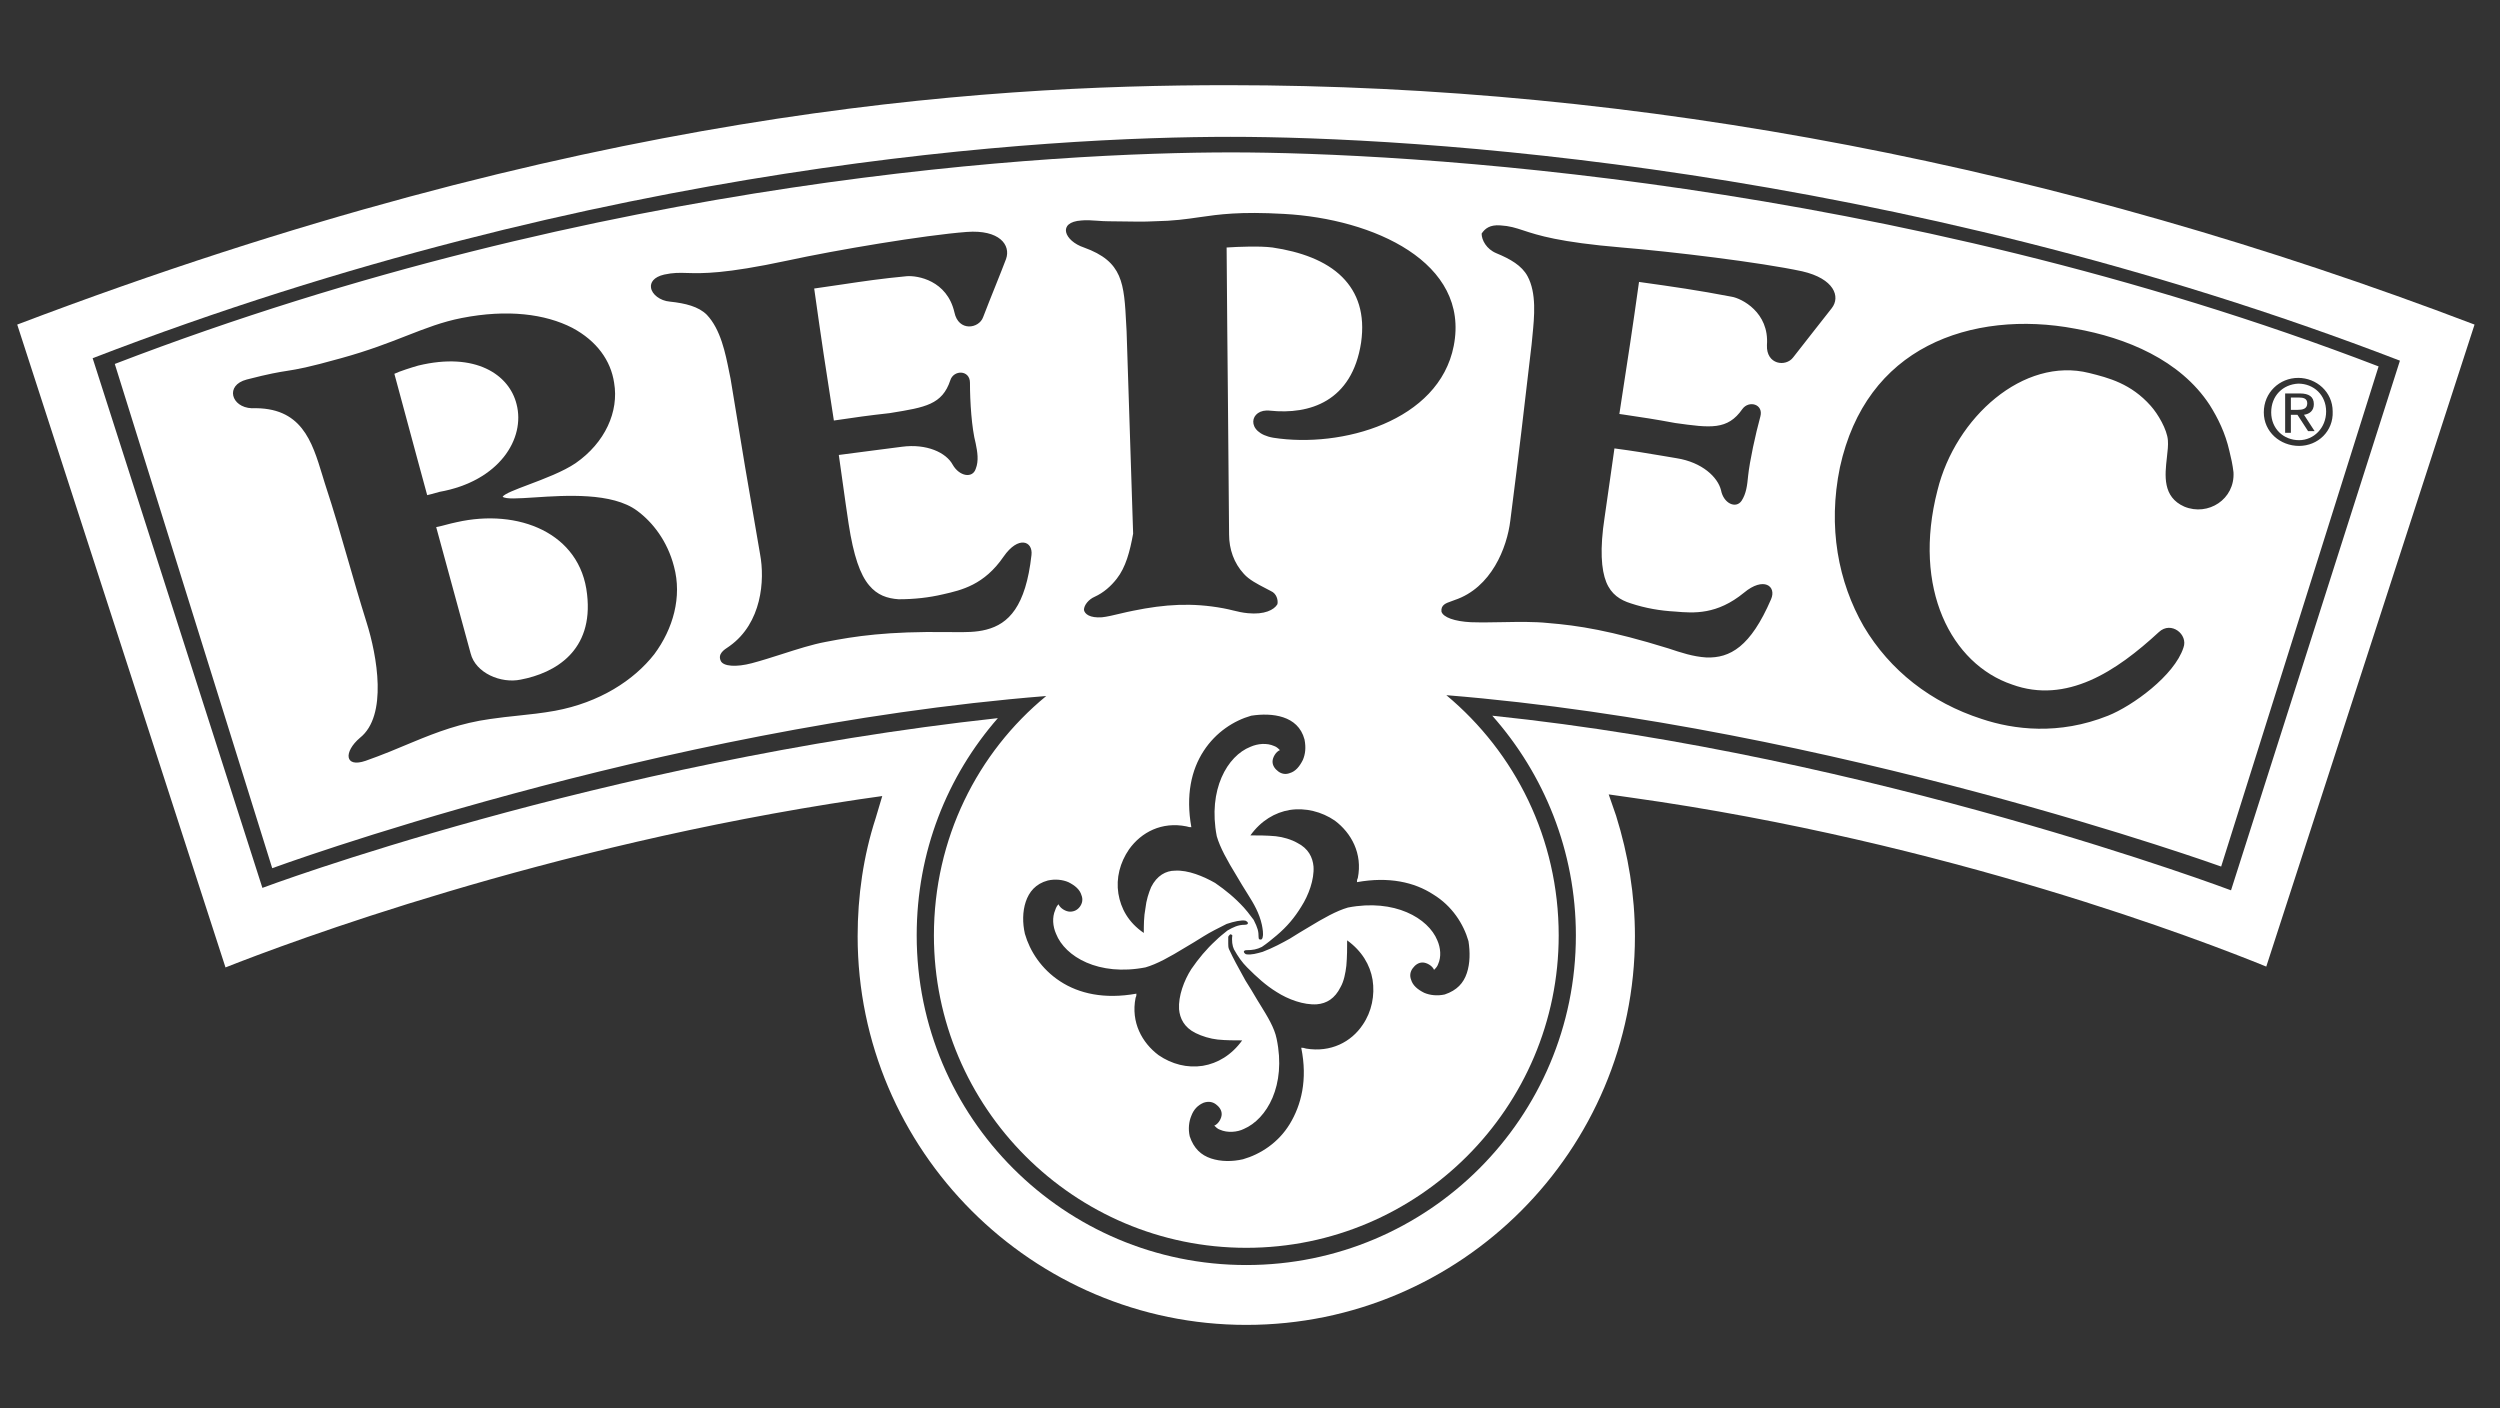 <svg width="71" height="40" viewBox="0 0 71 40" fill="none" xmlns="http://www.w3.org/2000/svg">
<rect x="0" y="0" width="71" height="40" fill="#333333" stroke="none"/>
<g clip-path="url(#clip0_3784_9594)">
<path d="M12.132 14.062C12.205 14.047 12.287 14.023 12.361 14.002C12.405 13.989 12.447 13.977 12.481 13.969C14.181 13.666 14.926 12.455 14.67 11.477C14.461 10.639 13.506 9.987 11.876 10.383C11.713 10.429 11.34 10.546 11.2 10.616C11.473 11.638 11.646 12.274 11.865 13.08C11.945 13.375 12.032 13.694 12.132 14.062Z" fill="white"/>
<path d="M12.877 16.763C13.023 17.299 13.168 17.834 13.366 18.556C13.506 19.115 14.228 19.418 14.787 19.301C15.765 19.115 16.859 18.486 16.673 16.879C16.486 15.133 14.717 14.434 12.97 14.83C12.854 14.854 12.767 14.877 12.679 14.9C12.592 14.923 12.505 14.947 12.388 14.97C12.586 15.692 12.732 16.228 12.877 16.763Z" fill="white"/>
<path d="M65.061 11.64V11.29H65.294C65.41 11.29 65.526 11.314 65.526 11.454C65.526 11.617 65.387 11.64 65.247 11.64H65.061Z" fill="white"/>
<path fill-rule="evenodd" clip-rule="evenodd" d="M64.502 11.71C64.502 11.244 64.828 10.918 65.27 10.895C65.713 10.895 66.062 11.221 66.062 11.686C66.062 12.152 65.713 12.501 65.294 12.501C64.851 12.501 64.502 12.175 64.502 11.71ZM65.061 11.78H65.247L65.55 12.245H65.736L65.433 11.78C65.596 11.756 65.713 11.663 65.713 11.477C65.713 11.267 65.573 11.174 65.317 11.174H64.898V12.292H65.061V11.78Z" fill="white"/>
<path fill-rule="evenodd" clip-rule="evenodd" d="M44.267 26.566C44.267 23.819 43.032 21.373 41.076 19.743C52.021 20.628 63.081 24.61 63.081 24.61L67.552 10.406C53.674 5.073 39.772 4.328 34.975 4.328C30.039 4.328 17.139 5.003 3.26 10.336L7.731 24.657C7.731 24.657 18.629 20.652 29.713 19.767C27.757 21.373 26.523 23.819 26.523 26.566C26.523 31.456 30.505 35.438 35.395 35.438C40.285 35.438 44.267 31.456 44.267 26.566ZM35.017 17.336C35.154 17.369 35.284 17.401 35.441 17.415C35.907 17.461 36.186 17.322 36.279 17.159C36.303 17.042 36.256 16.856 36.093 16.786C36.041 16.758 35.986 16.729 35.931 16.701C35.711 16.587 35.473 16.464 35.325 16.297C35.045 15.994 34.906 15.598 34.906 15.179C34.894 13.549 34.882 12.327 34.871 11.104C34.859 9.882 34.847 8.659 34.836 7.029C35.185 7.006 35.79 6.983 36.14 7.029C36.931 7.146 37.653 7.402 38.119 7.868C38.561 8.31 38.771 8.915 38.655 9.73C38.398 11.407 37.188 11.78 36.07 11.663C35.488 11.593 35.348 12.292 36.163 12.432C38.096 12.734 40.867 11.966 41.286 9.824C41.752 7.448 39.004 6.214 36.466 6.075C35.209 6.004 34.628 6.087 34.06 6.169C33.691 6.223 33.327 6.275 32.786 6.284C32.49 6.3 32.193 6.294 31.903 6.289C31.761 6.287 31.621 6.284 31.483 6.284C31.379 6.284 31.272 6.277 31.166 6.269C31.009 6.258 30.853 6.247 30.714 6.261C30.015 6.307 30.225 6.843 30.784 7.029C31.893 7.429 31.924 8.039 31.985 9.223L31.995 9.404C32.03 10.557 32.059 11.419 32.088 12.28C32.117 13.142 32.146 14.003 32.181 15.156C32.088 15.668 31.971 16.111 31.715 16.437C31.552 16.646 31.343 16.833 31.087 16.949C30.924 17.019 30.784 17.182 30.784 17.322C30.807 17.438 30.947 17.555 31.296 17.531C31.435 17.517 31.633 17.47 31.824 17.424C31.952 17.394 32.078 17.364 32.181 17.345C33.089 17.159 33.858 17.112 34.742 17.275C34.842 17.293 34.931 17.315 35.017 17.336ZM18.862 7.798C19.119 7.742 19.291 7.746 19.517 7.753C19.946 7.765 20.572 7.783 22.355 7.402C23.752 7.099 26.243 6.68 27.454 6.587C28.386 6.517 28.712 6.96 28.572 7.355C28.502 7.542 28.397 7.804 28.281 8.095C28.164 8.386 28.036 8.706 27.92 9.009C27.803 9.335 27.221 9.428 27.105 8.869C26.895 7.961 26.057 7.821 25.754 7.844C25.043 7.911 24.52 7.988 23.918 8.078C23.673 8.115 23.413 8.153 23.123 8.194C23.332 9.684 23.449 10.453 23.682 11.943C24.311 11.85 24.637 11.803 25.265 11.733L25.308 11.726C26.281 11.568 26.759 11.49 26.988 10.802C27.081 10.499 27.547 10.499 27.547 10.872C27.547 11.407 27.594 12.152 27.71 12.595C27.757 12.828 27.803 13.084 27.71 13.317C27.617 13.596 27.244 13.526 27.058 13.2C26.872 12.851 26.313 12.595 25.614 12.688C25.254 12.735 24.986 12.769 24.718 12.804C24.45 12.839 24.182 12.874 23.822 12.921C23.874 13.278 23.912 13.555 23.949 13.822C23.994 14.146 24.037 14.456 24.101 14.877C24.241 15.785 24.427 16.32 24.683 16.623C24.916 16.903 25.195 16.996 25.521 17.019C25.964 17.019 26.383 16.973 26.779 16.879L26.797 16.875C27.307 16.759 27.95 16.613 28.502 15.808C28.921 15.203 29.34 15.366 29.294 15.762C29.131 17.229 28.642 17.718 28.013 17.881C27.722 17.958 27.415 17.955 27.105 17.952C27.043 17.951 26.981 17.951 26.919 17.951C25.195 17.927 24.287 18.067 23.449 18.23C23.071 18.3 22.643 18.437 22.21 18.576C21.922 18.668 21.632 18.761 21.353 18.835C20.911 18.952 20.538 18.929 20.468 18.766C20.382 18.571 20.556 18.457 20.694 18.367L20.724 18.346C21.633 17.694 21.726 16.483 21.586 15.738C21.237 13.736 21.074 12.758 20.748 10.755C20.735 10.696 20.723 10.634 20.71 10.57C20.603 10.032 20.468 9.355 20.073 8.939C19.84 8.706 19.467 8.613 19.025 8.566C18.745 8.543 18.512 8.357 18.489 8.17C18.466 8.031 18.559 7.868 18.862 7.798ZM7.009 10.778C7.661 10.61 7.914 10.57 8.156 10.532C8.451 10.485 8.729 10.441 9.687 10.173C10.467 9.958 11.043 9.733 11.553 9.533C12.094 9.322 12.559 9.14 13.11 9.032C14.414 8.776 15.485 8.916 16.254 9.311C16.952 9.684 17.348 10.243 17.441 10.872C17.581 11.687 17.185 12.572 16.347 13.154C15.995 13.393 15.453 13.598 15.01 13.765C14.633 13.907 14.328 14.023 14.274 14.108C14.369 14.18 14.716 14.157 15.176 14.127C16.069 14.068 17.386 13.981 18.093 14.504C18.536 14.83 18.955 15.366 19.141 16.088C19.374 16.949 19.118 17.857 18.582 18.579C18 19.324 17.022 19.953 15.765 20.186C15.392 20.253 15.05 20.289 14.708 20.325C14.451 20.352 14.194 20.379 13.925 20.419C13.087 20.535 12.411 20.791 11.736 21.071C11.294 21.257 10.851 21.443 10.386 21.606C9.78 21.816 9.757 21.35 10.223 20.954C11.014 20.326 10.711 18.626 10.409 17.671C10.204 17.015 10.044 16.458 9.887 15.913C9.688 15.22 9.495 14.547 9.221 13.713C9.2 13.644 9.179 13.575 9.158 13.507C8.859 12.524 8.563 11.55 7.149 11.594C6.567 11.57 6.38 10.941 7.009 10.778ZM42.613 6.401C42.876 6.417 43.04 6.471 43.263 6.544C43.672 6.679 44.28 6.879 46.059 7.029C47.48 7.146 49.995 7.449 51.182 7.705C52.091 7.914 52.277 8.427 52.021 8.753C51.914 8.892 51.758 9.089 51.582 9.312L51.581 9.313C51.374 9.576 51.14 9.873 50.926 10.15C50.717 10.429 50.158 10.359 50.181 9.8C50.251 8.869 49.459 8.473 49.18 8.427C48.202 8.24 47.55 8.147 46.548 8.007C46.356 9.379 46.242 10.119 46.043 11.408L45.99 11.757L46.111 11.774C46.663 11.856 46.986 11.904 47.573 12.013L47.58 12.014C48.577 12.153 49.064 12.221 49.483 11.617C49.669 11.361 50.088 11.477 49.995 11.826C49.855 12.339 49.692 13.084 49.645 13.526L49.644 13.539C49.621 13.769 49.596 14.019 49.459 14.225C49.296 14.458 48.947 14.295 48.877 13.922C48.784 13.55 48.342 13.13 47.62 13.014C47.471 12.989 47.337 12.966 47.212 12.945C46.748 12.867 46.4 12.808 45.85 12.735C45.797 13.092 45.759 13.369 45.722 13.636C45.677 13.96 45.634 14.269 45.571 14.691C45.431 15.599 45.477 16.181 45.617 16.53C45.757 16.879 46.013 17.042 46.316 17.136C46.735 17.275 47.154 17.345 47.573 17.368C48.109 17.415 48.761 17.462 49.529 16.833C50.088 16.367 50.461 16.646 50.298 17.019C49.715 18.37 49.133 18.696 48.458 18.672C48.085 18.649 47.736 18.533 47.387 18.416C45.733 17.904 44.825 17.764 43.964 17.694C43.574 17.653 43.134 17.661 42.685 17.669C42.382 17.675 42.075 17.68 41.775 17.671C41.309 17.648 40.983 17.531 40.937 17.368C40.918 17.18 41.066 17.129 41.21 17.079C41.244 17.067 41.278 17.056 41.309 17.042C42.357 16.693 42.8 15.552 42.893 14.784C43.149 12.781 43.265 11.78 43.498 9.777C43.505 9.699 43.513 9.617 43.522 9.53C43.575 8.997 43.642 8.325 43.382 7.844C43.219 7.542 42.893 7.355 42.497 7.192C42.217 7.076 42.078 6.82 42.078 6.634C42.171 6.494 42.31 6.377 42.613 6.401ZM56.282 20.419C57.19 20.722 58.471 20.885 59.868 20.326C60.567 20.047 61.754 19.185 62.01 18.393C62.15 18.021 61.661 17.625 61.312 17.951C60.706 18.51 60.054 19.022 59.356 19.325C58.657 19.628 57.912 19.721 57.144 19.441C55.42 18.859 54.303 16.717 55.025 13.922C55.537 11.85 57.47 10.127 59.333 10.593C59.891 10.732 60.52 10.895 61.079 11.524C61.288 11.757 61.545 12.199 61.568 12.502C61.58 12.641 61.561 12.809 61.54 12.989C61.482 13.503 61.412 14.112 62.034 14.388C62.709 14.668 63.477 14.179 63.431 13.41C63.407 13.201 63.361 12.991 63.314 12.805C63.198 12.293 62.988 11.873 62.755 11.501C61.917 10.22 60.38 9.591 58.937 9.335C57.47 9.056 55.956 9.195 54.745 9.824C53.534 10.453 52.626 11.571 52.254 13.271C51.904 14.97 52.207 16.53 52.929 17.788C53.674 19.045 54.838 19.953 56.282 20.419ZM65.294 12.664C65.829 12.664 66.272 12.245 66.248 11.686C66.248 11.127 65.783 10.732 65.27 10.732C64.735 10.732 64.292 11.151 64.292 11.71C64.292 12.268 64.758 12.664 65.294 12.664ZM33.648 26.916C33.811 26.822 33.998 26.706 34.184 26.59C34.37 26.473 34.603 26.357 34.836 26.24C35.045 26.17 35.255 26.124 35.371 26.147C35.418 26.17 35.441 26.194 35.441 26.217C35.441 26.24 35.418 26.264 35.348 26.264C35.162 26.264 35.022 26.333 34.859 26.427C34.743 26.52 34.626 26.613 34.533 26.706C34.254 26.962 34.044 27.218 33.834 27.521C33.625 27.847 33.462 28.289 33.485 28.662C33.508 28.918 33.625 29.174 33.951 29.337C34.137 29.43 34.37 29.5 34.58 29.523C34.812 29.547 35.069 29.547 35.278 29.547C34.975 29.966 34.58 30.199 34.16 30.269C33.718 30.338 33.276 30.222 32.903 29.966C32.437 29.617 32.111 29.035 32.251 28.336C32.274 28.289 32.274 28.266 32.274 28.22C31.366 28.383 30.644 28.22 30.109 27.87C29.573 27.521 29.247 27.009 29.107 26.52C29.038 26.217 29.038 25.891 29.131 25.611C29.224 25.332 29.41 25.099 29.759 25.006C29.969 24.959 30.179 24.983 30.342 25.053C30.528 25.146 30.668 25.262 30.714 25.425C30.761 25.542 30.737 25.658 30.668 25.751C30.598 25.844 30.505 25.891 30.388 25.891C30.272 25.891 30.109 25.798 30.062 25.681C30.016 25.728 29.992 25.774 29.969 25.844C29.876 26.054 29.899 26.31 29.992 26.52C30.248 27.172 31.203 27.73 32.53 27.474C32.856 27.381 33.229 27.172 33.648 26.916ZM37.164 26.333C37.001 26.427 36.815 26.543 36.629 26.659C36.419 26.776 36.163 26.916 35.86 27.032C35.697 27.078 35.534 27.125 35.395 27.102C35.371 27.102 35.325 27.055 35.325 27.032C35.325 27.009 35.348 26.985 35.395 26.985C35.581 26.985 35.697 26.962 35.837 26.892C35.977 26.799 36.116 26.683 36.256 26.566C36.559 26.31 36.769 26.054 36.955 25.751C37.164 25.425 37.327 24.983 37.304 24.61C37.281 24.354 37.164 24.098 36.838 23.935C36.675 23.842 36.443 23.772 36.233 23.749C35.977 23.725 35.721 23.725 35.511 23.725C35.814 23.306 36.21 23.073 36.629 23.003C37.071 22.934 37.537 23.05 37.91 23.306C38.375 23.655 38.701 24.238 38.562 24.936C38.538 24.983 38.538 25.006 38.538 25.053C39.446 24.89 40.168 25.053 40.704 25.402C41.239 25.728 41.565 26.24 41.705 26.729C41.752 27.032 41.752 27.358 41.658 27.637C41.565 27.917 41.379 28.126 41.03 28.243C40.82 28.289 40.611 28.266 40.448 28.196C40.261 28.103 40.122 27.987 40.075 27.824C40.029 27.707 40.052 27.591 40.122 27.498C40.191 27.404 40.285 27.335 40.401 27.335C40.517 27.335 40.681 27.428 40.727 27.544C40.774 27.498 40.82 27.451 40.843 27.381C40.937 27.172 40.913 26.916 40.82 26.706C40.564 26.077 39.609 25.518 38.282 25.774C37.956 25.868 37.584 26.077 37.164 26.333ZM35.115 24.866C35.208 25.029 35.325 25.216 35.441 25.402C35.604 25.658 35.767 25.938 35.837 26.264C35.86 26.38 35.884 26.52 35.86 26.613C35.86 26.636 35.837 26.683 35.814 26.683C35.767 26.683 35.744 26.683 35.744 26.613C35.744 26.45 35.721 26.357 35.604 26.124C35.465 25.938 35.371 25.821 35.325 25.774C35.069 25.495 34.812 25.285 34.51 25.076C34.184 24.89 33.741 24.703 33.369 24.727C33.113 24.727 32.856 24.866 32.693 25.192C32.624 25.355 32.554 25.565 32.53 25.798C32.484 26.031 32.484 26.287 32.484 26.496C32.041 26.194 31.832 25.798 31.762 25.379C31.692 24.936 31.809 24.494 32.065 24.121C32.414 23.632 32.996 23.329 33.695 23.469C33.765 23.492 33.788 23.492 33.834 23.492C33.672 22.584 33.834 21.863 34.184 21.327C34.533 20.791 35.045 20.465 35.534 20.326C35.837 20.279 36.163 20.279 36.443 20.372C36.722 20.465 36.955 20.652 37.048 21.001C37.094 21.234 37.071 21.42 37.001 21.583C36.908 21.769 36.792 21.909 36.629 21.956C36.512 22.002 36.396 21.979 36.303 21.909C36.21 21.839 36.14 21.746 36.14 21.63C36.14 21.513 36.233 21.35 36.349 21.304C36.303 21.257 36.256 21.21 36.186 21.187C35.977 21.094 35.721 21.117 35.511 21.21C34.859 21.467 34.3 22.421 34.556 23.749C34.65 24.075 34.859 24.447 35.115 24.866ZM35.371 27.847C35.342 27.793 35.311 27.738 35.28 27.681C35.163 27.47 35.034 27.238 34.906 26.962C34.882 26.916 34.882 26.846 34.882 26.799V26.613C34.882 26.59 34.906 26.566 34.929 26.543C34.952 26.52 34.975 26.543 34.999 26.566C34.975 26.706 34.999 26.869 35.045 26.962C35.162 27.172 35.278 27.335 35.418 27.474C35.697 27.754 35.953 27.987 36.256 28.173C36.582 28.383 37.025 28.546 37.397 28.522C37.677 28.499 37.91 28.359 38.072 28.033C38.166 27.87 38.212 27.637 38.236 27.428C38.259 27.172 38.259 26.916 38.259 26.706C38.678 27.009 38.911 27.404 38.981 27.824C39.05 28.266 38.957 28.732 38.701 29.104C38.375 29.593 37.793 29.896 37.094 29.78C37.025 29.756 37.001 29.756 36.955 29.756C37.141 30.665 36.955 31.386 36.629 31.922C36.303 32.458 35.791 32.783 35.301 32.923C34.999 32.993 34.673 32.993 34.393 32.9C34.114 32.807 33.904 32.62 33.788 32.271C33.741 32.062 33.765 31.852 33.834 31.689C33.904 31.503 34.021 31.386 34.184 31.317C34.324 31.27 34.44 31.293 34.533 31.363C34.626 31.433 34.696 31.526 34.696 31.642C34.696 31.759 34.603 31.922 34.486 31.968C34.533 32.015 34.58 32.062 34.65 32.085C34.859 32.178 35.139 32.155 35.325 32.062C35.977 31.782 36.536 30.828 36.256 29.5C36.194 29.189 36.002 28.877 35.779 28.516L35.743 28.458L35.697 28.383C35.604 28.22 35.488 28.033 35.371 27.847Z" fill="white"/>
<path fill-rule="evenodd" clip-rule="evenodd" d="M64.362 27.451L70.277 9.218C58.424 4.701 46.525 2.419 34.882 2.419C27.757 2.419 16.486 3.141 0.489 9.218L6.404 27.475C8.173 26.776 15.485 24.028 24.404 22.701L25.056 22.608L24.869 23.236C24.52 24.308 24.357 25.449 24.357 26.59C24.357 32.667 29.317 37.627 35.395 37.627C41.495 37.627 46.432 32.667 46.432 26.59C46.432 25.425 46.246 24.284 45.897 23.167L45.687 22.561L46.339 22.654C55.304 23.912 62.593 26.729 64.362 27.451ZM34.952 3.886C39.982 3.886 53.651 4.654 68.158 10.243L63.361 25.285C63.361 25.285 53.162 21.443 42.38 20.326C43.847 21.979 44.755 24.168 44.755 26.566C44.755 31.736 40.564 35.927 35.395 35.927C30.225 35.927 26.034 31.736 26.034 26.566C26.034 24.191 26.895 22.049 28.339 20.395C17.022 21.63 7.452 25.216 7.452 25.216L2.631 10.173C17.139 4.584 29.783 3.886 34.952 3.886Z" fill="white"/>
</g>
<defs>
<clipPath id="clip0_3784_9594">
<rect width="70.789" height="36" fill="white" transform="translate(0 2)"/>
</clipPath>
</defs>
</svg>
